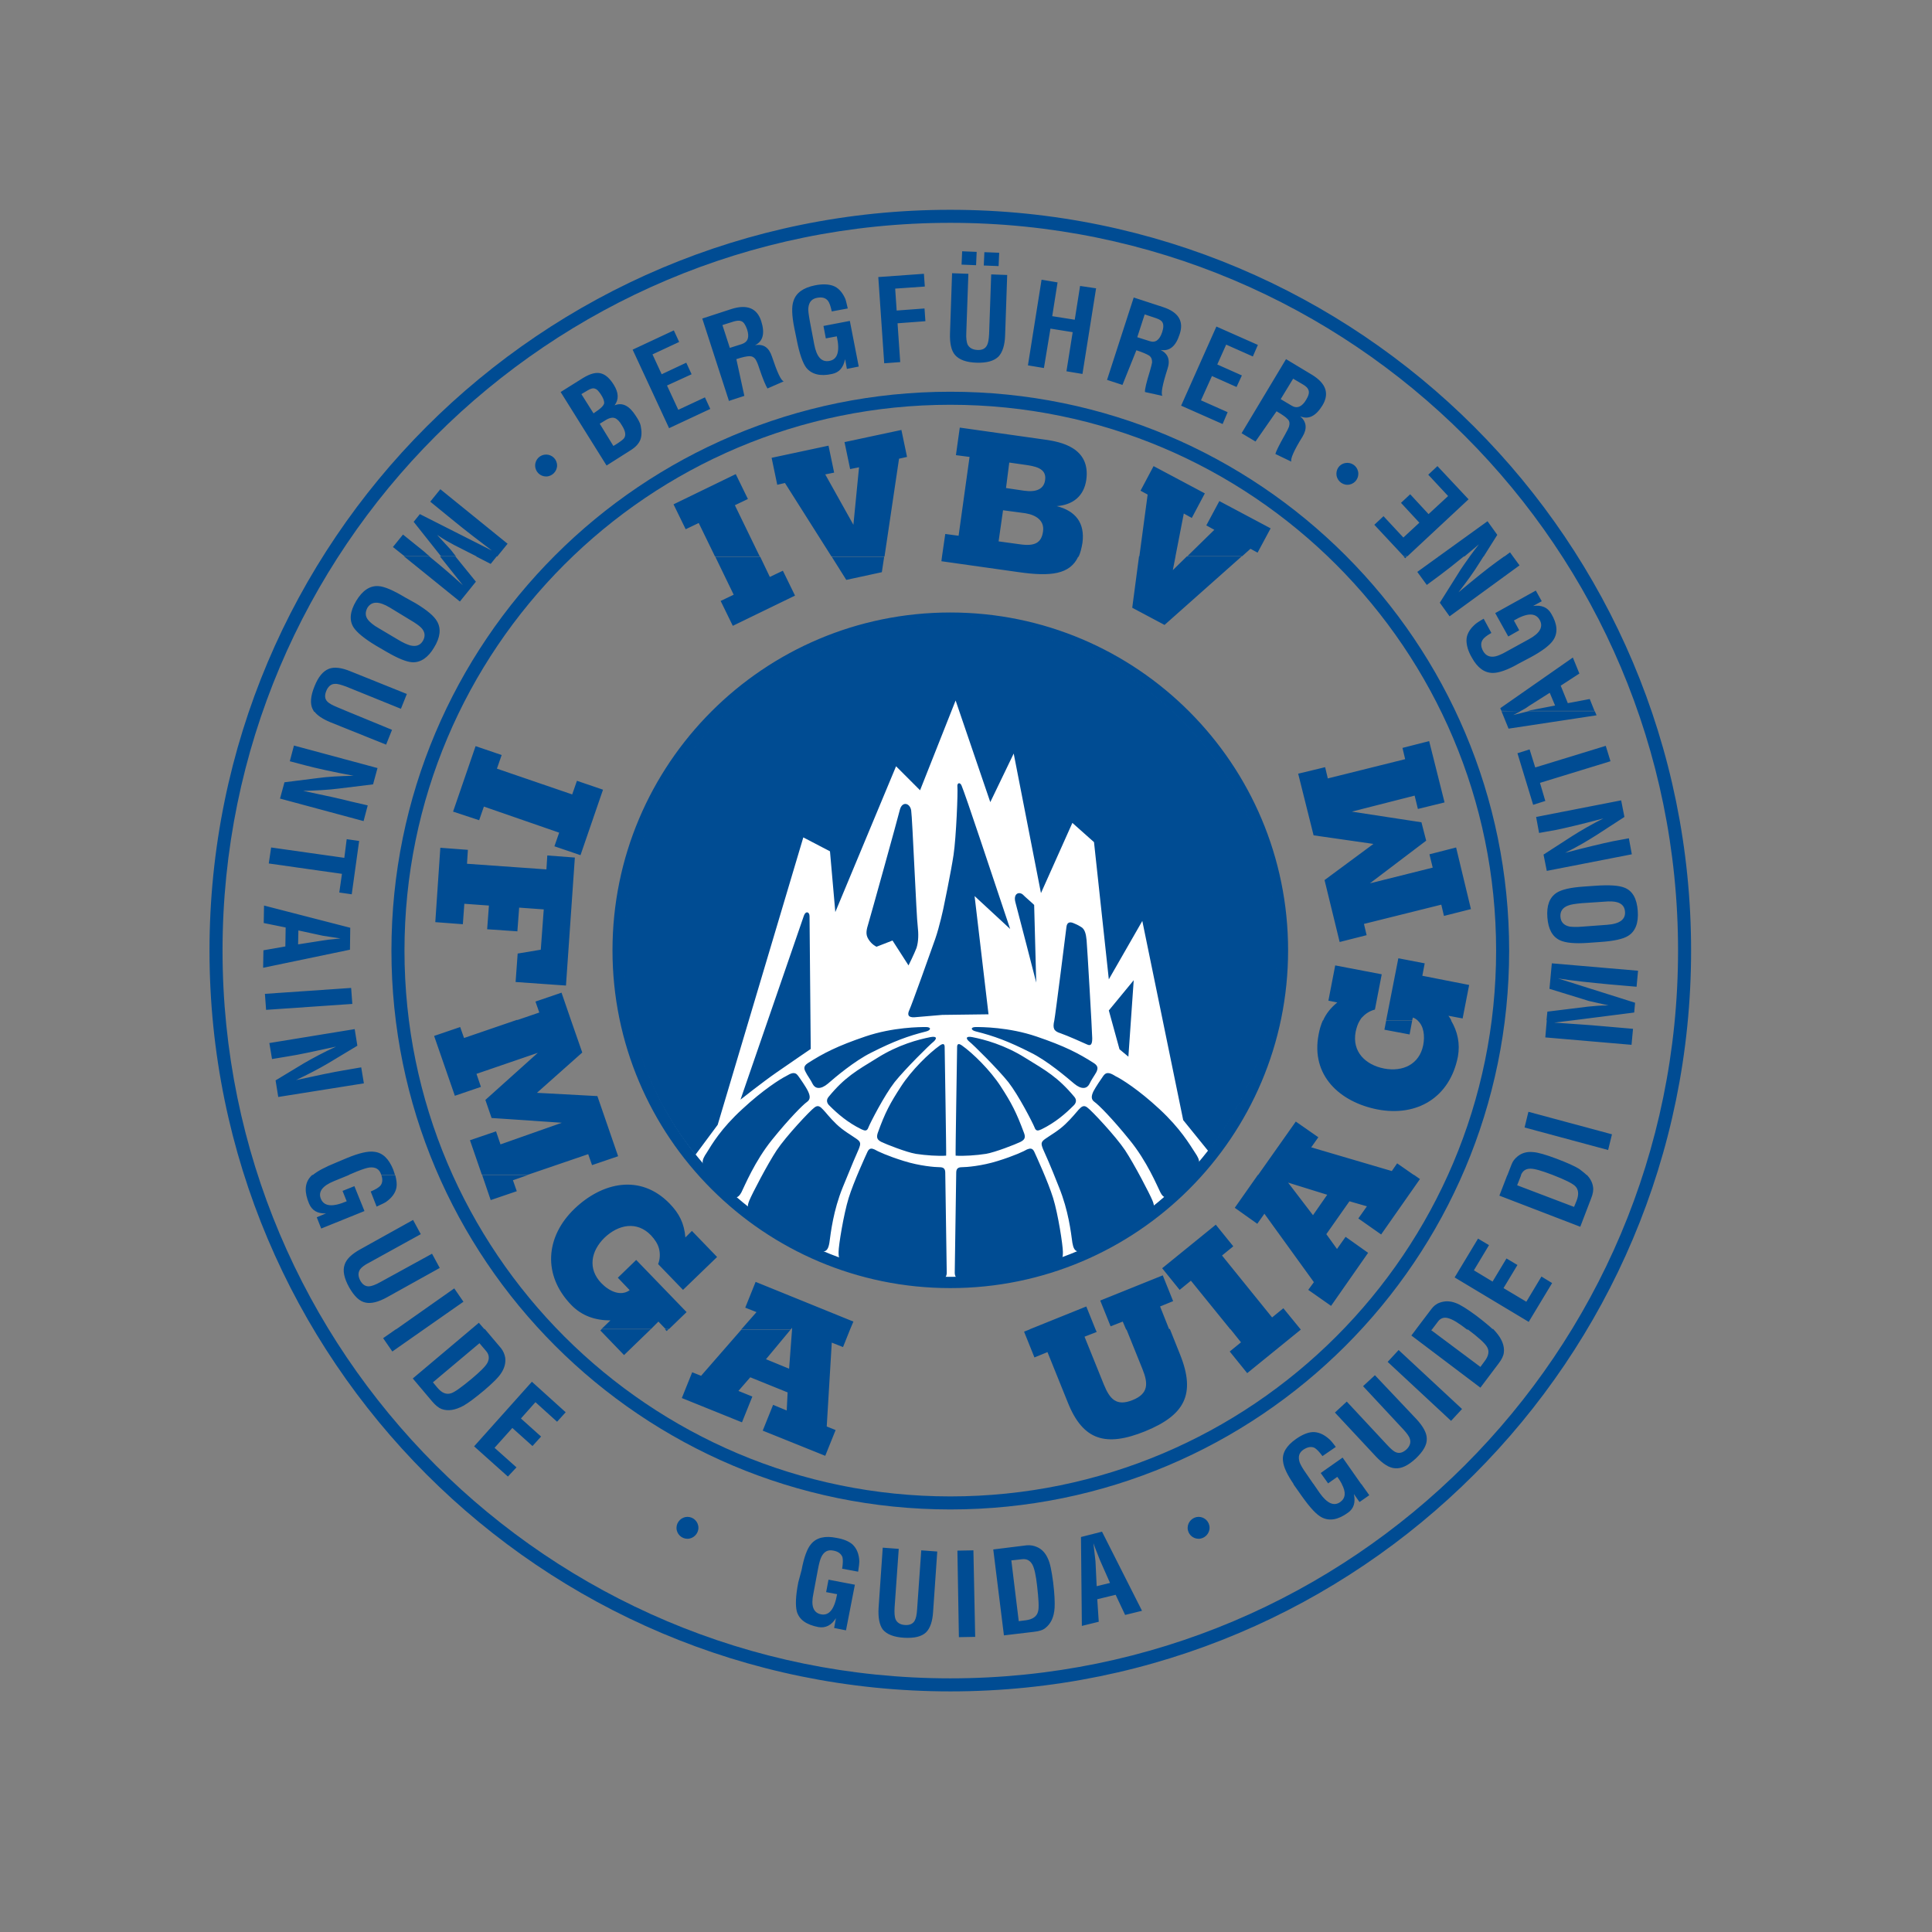 <?xml version="1.0" encoding="utf-8"?>
<!-- Generator: Adobe Illustrator 19.2.1, SVG Export Plug-In . SVG Version: 6.00 Build 0)  -->
<svg version="1.1" id="layer" xmlns="http://www.w3.org/2000/svg" xmlns:xlink="http://www.w3.org/1999/xlink" x="0px" y="0px"
	 viewBox="0 0 652 652" style="enable-background:new 0 0 652 652;" xml:space="preserve">
<rect x="0" y="0" width="652" height="652" fill="#808080" stroke="none"/>
<style type="text/css">
	.st0{fill:#FFFFFF;}
	.st1{fill-rule:evenodd;clip-rule:evenodd;fill:#004C93;}
	.st2{fill:#004C93;}
</style>
<path class="st0" d="M430.3,322.3c0,60.5-49.1,109.6-109.6,109.6s-109.6-49.1-109.6-109.6c0-60.5,49.1-109.6,109.6-109.6
	S430.3,261.7,430.3,322.3"/>
<path class="st1" d="M349,388.6c0.6,1.3,4.7,10.2,6.4,15.7c1.7,5.5,3.3,16,3.3,18.2c0,2.2-0.1,2.8-3,3.9c-2.9,1-7.9,3-14.6,4.2
	c-6.7,1.1-10.6,1.5-16.9,1.1c-1.3-0.1-2-0.8-2-2.2c0-1.4,0.5-32.5,0.5-33.7c0-1.2,0.4-1.9,1.9-1.9c1.5,0,6.7-0.4,12.1-2.1
	c5.5-1.7,8.9-3.3,9.9-3.9C347.6,387.5,348.4,387.4,349,388.6 M324.6,352.8c3.7,2.6,9.6,8.4,13.1,13.8c3.7,5.7,5.3,8.8,7.9,15.8
	c0.6,1.6,0.1,2.3-1.3,3c-1.4,0.7-8.5,3.5-11.6,4c-3.1,0.5-7.7,0.8-10.2,0.6c-0.1,0.1,0.5-35.7,0.5-36.6
	C323,352.5,323.3,351.9,324.6,352.8 M367,373.8c1.3,0.9,9.5,9.6,12.7,14.4c3.1,4.7,8.3,14.7,9.2,16.9c0.9,2.1,0.8,3.5-1.3,4.9
	c-2.1,1.4-16.7,10.9-20.2,11.8c-3.5,0.9-4.9,1.2-5.5-2.4c-0.5-3.6-1.3-10.8-4.5-18.7c-3.1-7.9-4.6-11.1-5.4-12.9
	c-0.7-1.8-0.8-2.4,0.8-3.5c1.7-1.2,4.4-2.7,6.7-4.9c2.3-2.2,3.7-4,4.5-4.9C365,373.4,365.8,372.8,367,373.8 M329.3,346.6
	c1.9,0,11.1,0,20.5,3.2c9.4,3.2,14.1,5.6,19.4,9c1.5,1,1.3,1.9,0.8,3c-0.6,1.1-1.7,2.6-2.4,4.1c-0.8,1.5-2.6,1.9-5.1-0.2
	c-2.5-2.1-9-7.7-14.7-10.5c-7.5-3.8-12.4-5.6-18.4-7.1C327.6,347.7,327.4,346.6,329.3,346.6 M391.3,374.3c7.1,6.6,10.1,11.8,12,14.7
	c1.9,2.8,1.9,3.9-0.4,6.6c-2.3,2.6-6.4,6.6-7.7,7.7c-1.3,1.1-2.5,1.3-3.6-0.9c-1.1-2.2-4.5-10.5-10.4-17.7
	c-5.8-7.2-10.5-11.9-11.8-12.8c-1.3-0.9-1.1-2.1-0.4-3.6c0.8-1.5,2.6-4.2,3.4-5.3c1.1-1.5,2.5-0.8,4.1,0.2
	C378.4,364.1,384.2,367.7,391.3,374.3 M292.8,388.6c-0.6,1.3-4.7,10.2-6.4,15.7c-1.7,5.5-3.4,16-3.4,18.2c0,2.2,0.1,2.8,3,3.9
	c2.9,1,7.9,3,14.6,4.2c6.7,1.1,10.6,1.5,16.9,1.1c1.3-0.1,2-0.8,2-2.2c0-1.4-0.5-32.5-0.5-33.7c0-1.2-0.4-1.9-1.9-1.9
	c-1.5,0-6.7-0.4-12.1-2.1c-5.5-1.7-8.9-3.3-9.9-3.9C294.2,387.5,293.4,387.4,292.8,388.6 M317.2,352.8c-3.7,2.6-9.6,8.4-13.1,13.8
	c-3.7,5.7-5.4,8.8-7.9,15.8c-0.5,1.6-0.1,2.3,1.3,3c1.4,0.7,8.5,3.5,11.6,4c3.2,0.5,7.7,0.8,10.2,0.6c0.1,0.1-0.5-35.7-0.5-36.6
	C318.8,352.5,318.5,351.9,317.2,352.8 M274.8,373.8c-1.3,0.9-9.5,9.6-12.7,14.4c-3.1,4.7-8.3,14.7-9.2,16.9
	c-0.9,2.1-0.8,3.5,1.3,4.9c2.1,1.4,16.7,10.9,20.2,11.8c3.5,0.9,4.9,1.2,5.5-2.4c0.5-3.6,1.3-10.8,4.5-18.7
	c3.2-7.9,4.6-11.1,5.4-12.9c0.7-1.8,0.8-2.4-0.8-3.5c-1.7-1.2-4.4-2.7-6.7-4.9c-2.3-2.2-3.6-4-4.5-4.9
	C276.8,373.4,276,372.8,274.8,373.8 M314,350c-4.1,0.8-10.9,2.6-17.9,7c-7,4.3-11,6.5-16.5,13.2c-0.9,1.1-0.5,2.2,0.4,3
	c2.6,2.6,6,5.6,10.7,7.9c1.1,0.5,1.9,0.8,2.4-0.7c0.6-1.5,5.3-10.7,8.8-15.2c3.6-4.5,12-12.8,13.2-13.7
	C316.3,350.4,316.1,349.6,314,350 M312.5,346.6c-1.9,0-11.1,0-20.5,3.2c-9.4,3.2-14.1,5.6-19.4,9c-1.5,1-1.3,1.9-0.7,3
	c0.5,1.1,1.7,2.6,2.4,4.1c0.8,1.5,2.6,1.9,5.1-0.2c2.4-2.1,9-7.7,14.7-10.5c7.5-3.8,12.4-5.6,18.4-7.1
	C314.2,347.7,314.4,346.6,312.5,346.6 M250.5,374.3c-7.2,6.6-10.2,11.8-12,14.7c-1.9,2.8-1.9,3.9,0.4,6.6c2.3,2.6,6.4,6.6,7.7,7.7
	c1.3,1.1,2.4,1.3,3.6-0.9c1.1-2.2,4.5-10.5,10.3-17.7c5.8-7.2,10.5-11.9,11.8-12.8c1.3-0.9,1.1-2.1,0.4-3.6
	c-0.7-1.5-2.6-4.2-3.4-5.3c-1.1-1.5-2.4-0.8-4.1,0.2C263.4,364.1,257.6,367.7,250.5,374.3 M271.3,309c-0.6,1.7-21.4,62.1-21.4,62.1
	s7.3-5.8,12.2-9.2c4.9-3.4,11.5-7.9,11.5-7.9s-0.4-43.2-0.4-44.8C273.2,307.7,271.9,307.3,271.3,309 M359.9,312.8
	c-0.2,1.7-3.7,29.5-4.1,31.6c-0.6,2.6-0.2,3.6,2.1,4.3c2.3,0.8,7.7,3.2,9,3.8c1.3,0.6,1.7-0.2,1.7-2.1c0-1.9-1.7-31-1.9-33.1
	c-0.2-2.1-0.6-3.8-1.9-4.5c-1.3-0.8-1.7-0.9-2.6-1.3C361.2,311.1,360.1,311.1,359.9,312.8 M323.1,265.6c0.2,1.5-0.4,16.9-1.3,22.9
	c-0.9,6-3.4,17.9-3.4,17.9s-1.3,6.2-2.8,10.5c-1.5,4.3-7.9,22.2-8.7,23.9c-0.8,1.7-0.4,2.6,1.7,2.5c2.1-0.2,9.4-0.8,9.4-0.8
	l15.6-0.2l-4.7-39.9l12,11.1c0,0-7.3-21.8-10.2-30.5s-5.6-16.5-6.2-17.9C324,263.9,322.9,264.1,323.1,265.6 M345.4,302.1
	c-1.3-1.4-3.6-0.7-2.7,2.5c0.6,2.1,7,27,7,27l-0.7-26.2C349,305.3,345.4,302.2,345.4,302.1 M382.6,330.8l-8.4,10.2l3.6,13.1l3,2.5
	L382.6,330.8z M303.7,273.2c-0.7,2.9-9.9,36-10.6,38.3c-0.7,2.3-1.1,3.8,0,5.5c1.1,1.8,2.7,2.5,2.7,2.5l5.4-2.1l5.4,8.4
	c0,0,1.9-3.8,2.7-5.9c0.7-2.2,0.7-4.8,0.4-7.4c-0.4-2.5-1.8-36.5-2.2-39C307.1,271,304.5,270.3,303.7,273.2 M210.4,320.8
	c0-60.9,49.4-110.3,110.3-110.3S431,259.9,431,320.8c0,25.5-8.7,49-23.2,67.7l-8.5-10.5l-13.8-67.2l-11.3,19.7l-5-46.3l-7.3-6.5
	l-10.6,23.7l-9.2-47.1l-7.9,16.4l-11.7-34.3l-12,30.3l-8.1-8.1l-20.5,49.2l-1.8-20.5l-9-4.7l-28.9,97l-7.5,10.1
	C219.5,370.9,210.4,346.9,210.4,320.8 M328.1,350c4.1,0.8,10.9,2.6,17.9,7c7,4.3,11,6.5,16.6,13.2c0.9,1.1,0.5,2.2-0.4,3
	c-2.6,2.6-6,5.6-10.7,7.9c-1.1,0.5-1.9,0.8-2.4-0.7c-0.6-1.5-5.3-10.7-8.8-15.2c-3.6-4.5-12-12.8-13.2-13.7
	C325.8,350.4,326,349.6,328.1,350"/>
<path class="st1" d="M70.7,320.8c0-138.1,111.9-250,250-250c138.1,0,250,111.9,250,250c0,138.1-111.9,250-250,250
	C182.6,570.8,70.7,458.8,70.7,320.8 M320.7,75.2c135.6,0,245.6,109.9,245.6,245.6S456.3,566.4,320.7,566.4
	c-135.6,0-245.6-109.9-245.6-245.6S185.1,75.2,320.7,75.2 M320.7,136.6c101.7,0,184.2,82.5,184.2,184.2
	c0,101.7-82.5,184.2-184.2,184.2c-101.7,0-184.2-82.5-184.2-184.2C136.5,219,219,136.6,320.7,136.6 M132.1,320.8
	c0-104.2,84.4-188.6,188.6-188.6c104.2,0,188.6,84.4,188.6,188.6c0,104.2-84.4,188.6-188.6,188.6
	C216.5,509.4,132.1,424.9,132.1,320.8 M320.7,206.7c63,0,114,51.1,114,114c0,63-51.1,114-114,114s-114-51.1-114-114
	C206.7,257.8,257.7,206.7,320.7,206.7 M430.8,320.8c0,60.8-49.3,110.1-110.1,110.1s-110.1-49.3-110.1-110.1
	c0-60.8,49.3-110.1,110.1-110.1S430.8,259.9,430.8,320.8"/>
<path class="st2" d="M544,382.8l-1.3,5.3l-28.2-7.6l1.3-5.3L544,382.8z M228.3,515.6c0,2.1,1.7,3.7,3.7,3.7s3.7-1.7,3.7-3.7
	c0-2.1-1.7-3.7-3.7-3.7S228.3,513.6,228.3,515.6 M400.8,515.6c0,2.1,1.7,3.7,3.7,3.7c2,0,3.7-1.7,3.7-3.7c0-2.1-1.7-3.7-3.7-3.7
	C402.5,511.9,400.8,513.6,400.8,515.6 M369,520.8l0.7,1.9c0.5,1.3,1,2.6,1.5,3.8l3.4,7.7l-4.5,1.1l-0.4-8.4L369,520.8z M370.3,539.7
	l6.2-1.5l3.2,6.8l5.7-1.4l-13.5-26.7l-7.1,1.8l0.3,30l5.7-1.4L370.3,539.7z M348.9,550.7c1.8-0.2,3.1-0.6,3.9-1.3
	c1.8-1.4,2.9-3.6,3.1-6.8c0.1-1.8,0-4.7-0.5-8.7c-0.5-3.7-1-6.4-1.8-8c-0.8-1.8-2-3.1-3.6-3.8c-1.1-0.5-2.3-0.7-3.5-0.6l-11.3,1.4
	l3.6,29L348.9,550.7 M341.3,526.6l3.6-0.4c1.6-0.2,2.7,0.4,3.5,1.8c0.7,1.3,1.2,3.7,1.6,7.2c0.5,4.5,0.7,7.4,0.3,8.7
	c-0.4,1.6-1.8,2.6-4.1,2.9l-2.4,0.3L341.3,526.6z M328.5,523.2l-5.4,0.1l0.5,29.2l5.5-0.1L328.5,523.2z M309.5,543.1
	c-0.1,1.8-0.4,3.1-0.8,3.8c-0.6,1.1-1.7,1.6-3.3,1.5c-1.6-0.1-2.7-0.8-3.2-2c-0.3-0.8-0.4-2.1-0.3-3.9l1.4-19.8l-5.4-0.4l-1.4,20.3
	c-0.2,3.3,0.3,5.8,1.4,7.3c1.3,1.6,3.7,2.6,7.2,2.8c3.5,0.2,5.9-0.4,7.4-1.8c1.4-1.4,2.2-3.7,2.4-7l1.4-20.3l-5.4-0.4L309.5,543.1
	 M269.4,534c-0.9,4.6-1,7.8-0.5,9.8c0.8,2.8,3.2,4.5,7.3,5.3c2.4,0.4,4.4-0.6,5.9-3l-0.6,3.3l4,0.8l3-15.4l-8.9-1.7l-0.8,4.2
	l3.7,0.7c-0.9,5.1-2.7,7.3-5.4,6.8c-2.6-0.5-3.5-2.8-2.6-7l1.5-8c0.4-2.2,0.8-3.6,1.2-4.4c0.9-1.8,2.2-2.5,4.1-2.1
	c1.6,0.3,2.6,1.1,3,2.2c0.2,0.8,0.2,2-0.1,3.9l5.4,1c0.3-1.9,0.4-3,0.4-3.5c-0.1-2.5-0.9-4.3-2.2-5.6c-1.2-1.1-3.1-1.9-5.5-2.3
	c-3.9-0.8-6.8-0.1-8.6,2.1c-1.3,1.5-2.4,4.5-3.2,8.8L269.4,534 M436.5,500.9c0.2,0.2,0.3,0.5,0.5,0.7l2.4,3.4
	c2.7,3.8,4.9,6.2,6.7,7.1c2.6,1.3,5.5,0.8,8.8-1.6c2-1.4,2.6-3.5,2-6.3l1.9,2.7l3.3-2.3l-2.7-3.8l-6.6,0c1.5,2.8,1.3,4.8-0.5,6.1
	c-2.1,1.5-4.4,0.5-6.9-3l-2.2-3.2L436.5,500.9z M472,455.6l-3.7,4l21.4,19.9l3.7-4L472,455.6z M473.6,482.4c1.2,1.3,2,2.4,2.2,3.2
	c0.4,1.2,0,2.4-1.1,3.5c-1.2,1.1-2.4,1.5-3.6,1c-0.8-0.3-1.8-1.2-3-2.5L454.5,473l-4,3.7l13.9,14.9c2.3,2.4,4.4,3.8,6.4,3.9
	c2.1,0.2,4.4-0.9,7-3.3c2.5-2.4,3.8-4.6,3.7-6.7c0-1.9-1.2-4.1-3.5-6.6L464,464.1l-4,3.7L473.6,482.4 M174.3,495.2l-7.4-6.6l6-6.7
	l6.8,6.1l2.9-3.2l-6.8-6.1l4.9-5.5l7.3,6.6l2.9-3.2l-11.4-10.3L160,488.1l11.4,10.2L174.3,495.2z M161.8,453.3l2.3,2.7
	c1,1.2,1.1,2.5,0.4,3.9c-0.7,1.3-2.5,3-5.2,5.3c-3.5,2.9-5.8,4.6-7.1,5c-1.6,0.5-3.1-0.1-4.6-1.9l-1.5-1.8L161.8,453.3z
	 M459.4,500.9l-6.3-9l-7.4,5.2l2.5,3.5l3.1-2.2c0.7,0.9,1.2,1.8,1.6,2.5H459.4z M443.3,500.9l-2.4-3.5c-1.3-1.8-2-3.1-2.3-3.9
	c-0.6-1.9-0.2-3.3,1.3-4.3c1.4-0.9,2.6-1.1,3.7-0.6c0.7,0.4,1.6,1.3,2.7,2.8l4.5-3.1c-1.1-1.5-1.9-2.4-2.3-2.7
	c-1.8-1.6-3.7-2.4-5.6-2.3c-1.6,0.1-3.5,0.9-5.5,2.3c-3.3,2.3-4.8,4.8-4.4,7.6c0.2,1.9,1.4,4.5,3.6,7.7H443.3z M477.9,448.6
	l-1.6,2.1l23.3,17.6l6.1-8.1c1.1-1.4,1.7-2.7,1.8-3.7c0.3-2.2-0.6-4.6-2.7-7c-0.3-0.3-0.5-0.6-0.9-1l-8.8,0c0.1,0.1,0.1,0.1,0.2,0.1
	c3.6,2.7,5.8,4.7,6.5,5.9c0.9,1.4,0.6,3.1-0.8,4.9l-1.4,1.9L483,448.9l0.3-0.3H477.9z M438.9,448.6l0.1,0.1l-18.1,14.7l-5.9-7.3
	l3.8-3.1l-3.6-4.5H438.9z M369.7,448.6l0.4,0.9l-4.1,1.6l6.5,16.1c2,4.9,4.2,7.5,9.7,5.3c5.5-2.2,5.3-5.7,3.3-10.6l-5.4-13.4h14.7
	l3.4,8.5c5.5,13.6,1.5,20.6-11.7,26c-13.3,5.4-21,3.1-26.1-9.6l-6.9-17.1l-4.4,1.8l-3.5-8.7l2-0.8H369.7z M266.9,448.6l-8.4,10.1
	l7.8,3.2l1-13.3h19.6l-2.4,6l-3.8-1.5l-1.7,28.3l3,1.2l-3.5,8.7l-21.1-8.5l3.5-8.7l4.6,1.9l0.3-6.1l-12.6-5.1l-4,4.6l4.7,1.9
	l-3.5,8.7l-20.3-8.2l3.5-8.7l3,1.2l13.6-15.6H266.9z M225.6,448.6l-0.6,0.6l-0.6-0.6H225.6z M219.6,448.6l-9,8.7l-8-8.3l0.4-0.4
	H219.6z M159,448.6l-19.7,16.6l6.5,7.7c1.2,1.4,2.2,2.2,3.2,2.6c2.2,0.8,4.6,0.4,7.4-1.1c1.6-0.9,3.9-2.6,7-5.2
	c2.8-2.4,4.8-4.3,5.8-5.9c1.1-1.7,1.5-3.4,1.3-5.1c-0.2-1.2-0.7-2.3-1.4-3.2l-5.5-6.5H159z M133.6,448.6l-4.3,3l3.1,4.5l10.7-7.5
	H133.6z M447.9,403.2l-13.2-4.1l8.4,11L447.9,403.2z M520.2,430.8l-5.1,8.5l-7.7-4.6l4.7-7.8l-3.7-2.2l-4.7,7.8l-6.3-3.8l5.1-8.5
	l-3.7-2.2l-7.9,13.1l25,15l7.9-13.1L520.2,430.8z M128.3,432.7c-1.6,0.9-2.8,1.3-3.6,1.4c-1.3,0.1-2.3-0.5-3.1-1.9
	c-0.8-1.5-0.8-2.7-0.1-3.8c0.5-0.7,1.5-1.5,3.1-2.3l17.4-9.6l-2.6-4.8l-17.8,9.9c-2.9,1.6-4.7,3.3-5.3,5.2c-0.7,2-0.2,4.5,1.5,7.6
	c1.7,3,3.5,4.8,5.6,5.2c1.9,0.4,4.3-0.2,7.2-1.8l17.8-9.9l-2.6-4.8L128.3,432.7 M483.3,448.6l1.9-2.5c0.9-1.3,2.2-1.7,3.7-1.2
	c1.4,0.4,3.4,1.6,6.2,3.8l8.8,0c-1.3-1.2-3.2-2.8-5.7-4.7c-3-2.2-5.3-3.7-7-4.3c-1.9-0.7-3.6-0.7-5.3-0.1c-1.2,0.4-2.1,1.2-2.8,2.1
	l-5.3,7H483.3z M415.2,448.6l-13.3-16.4l-3.8,3.1l-5.9-7.3l18.1-14.7l5.9,7.3l-3.8,3.1l16.9,20.9l3.8-3.1l5.8,7.1H415.2z M380,448.6
	l-1.1-2.6l-4.1,1.6l-3.5-8.7l21.1-8.5l3.5,8.7l-4.4,1.8l3.1,7.8H380z M347.5,448.6l19.1-7.7l3.1,7.7H347.5z M250.2,448.6l5.1-5.8
	l-3.8-1.5l3.5-8.7l33,13.4l-1.1,2.6h-19.6l0-0.5l-0.4,0.5H250.2z M202.9,448.6l3.1-3c-5.1,0-9.6-1.5-13.2-5.2
	c-9.7-10-8.8-23,1.1-32.5c9.3-8.9,22.2-11.9,32.1-1.7c3.2,3.3,4.9,6.6,5.3,11.4l2.2-2.2l8.5,8.8l-11.5,11.1l-8.4-8.7
	c0.7-1.8,0.7-3.6,0.3-5.2c-0.4-1.6-1.4-3.1-2.7-4.5c-4.8-5-11.1-3.6-15.7,0.8c-4.6,4.5-5.7,10.5-1.1,15.3c2.7,2.8,6.6,4.6,9.6,2.4
	l-4-4.2l6.2-6l17,17.6l-5.9,5.7h-1.2l-2.4-2.5l-2.5,2.5H202.9z M163.5,448.6l-1.9-2.2l-2.6,2.2H163.5z M143.1,448.6l13.3-9.3
	l-3.1-4.5l-19.6,13.8H143.1z M508.7,396.5l-2.7,7l27.3,10.5l3.6-9.4c0.7-1.7,0.9-3,0.7-4.1c-0.2-1.4-0.9-2.8-2.1-4l-11.3,0.1
	c3.9,1.5,6.3,2.7,7.3,3.6c1.2,1.1,1.4,2.8,0.6,4.9l-0.9,2.2L512,400l1.3-3.3c0-0.1,0-0.1,0.1-0.1H508.7z M477.2,396.5l2,1.4
	l-13.1,18.7l-7.7-5.4l2.9-4.1l-5.9-1.7l-7.8,11.1l3.6,5l2.9-4.1l7.6,5.4l-12.5,17.9l-7.7-5.4l1.9-2.6l-16.7-23.1l-2.4,3.4l-7.6-5.4
	l7.8-11.1H477.2z M178.3,396.5l-5.2,1.8l1.3,3.7l-8.8,3l-2.9-8.5H178.3z M128.7,396.6c0.5,1.4,0.4,2.6-0.3,3.5
	c-0.5,0.6-1.6,1.3-3.3,2l2,5.1c1.7-0.8,2.8-1.3,3.2-1.6c2-1.4,3.2-3.1,3.5-4.9c0.2-1.2,0-2.5-0.4-4.1L128.7,396.6z M105.4,396.5
	c-0.2,0.2-0.5,0.4-0.7,0.7c-1.9,2.2-2,5.2-0.4,9c1,2.3,2.8,3.4,5.7,3.3l-3.1,1.3l1.5,3.8l14.6-5.9l-3.4-8.4l-4,1.6l1.4,3.5
	c-4.7,2-7.6,1.8-8.7-0.8c-1-2.4,0.5-4.4,4.4-6l4.9-2L105.4,396.5z M116.1,361.2c-3.6,0.6-8.9,1.7-16.2,3.3c3.8-1.8,7.5-3.7,10.9-5.7
	l9.8-5.9l-0.9-5.6L90.9,352l0.9,5.4l5.4-0.9c3.9-0.6,9.3-1.8,16.2-3.3c-4.1,1.9-7.7,3.8-10.8,5.6l-9.6,5.8l0.9,5.6l28.9-4.6
	l-0.9-5.4L116.1,361.2 M513.3,396.5c0.6-1.4,1.6-2.1,3.2-2.1c1.4,0,3.8,0.7,7.2,2c0.2,0.1,0.4,0.1,0.5,0.2h11.3
	c-0.7-0.7-1.5-1.3-2.4-2c-1.5-1-4.2-2.2-7.9-3.6c-3.5-1.3-6.1-2.1-7.9-2.2c-2-0.2-3.7,0.3-5.1,1.4c-1,0.8-1.7,1.7-2.1,2.8l-1.4,3.6
	H513.3z M424.6,396.5l12.7-18l7.6,5.3l-2.4,3.4l27.2,8l1.8-2.6l5.6,3.9H424.6z M117.7,396.5l2.6-1.1c2-0.8,3.5-1.3,4.4-1.4
	c2-0.2,3.3,0.5,3.9,2.3c0,0.1,0.1,0.1,0.1,0.2l4.6,0c-0.2-0.6-0.4-1.2-0.6-1.8c-1.5-3.7-3.6-5.7-6.4-6c-2-0.3-5.1,0.4-9.2,2.1
	l-3.8,1.6c-3.7,1.5-6.3,2.9-7.8,4.2H117.7z M522,344.3l-0.5,5.8l29.1,2.5l0.5-5.4l-9.2-0.8c-6.4-0.6-12.2-0.9-17.4-1.3l6.6-0.8H522z
	 M476.6,344.3l-0.9,4.8l-8.5-1.6l0.6-3.1H476.6z M458.9,344.4c-0.7,1.1-1.1,2.4-1.4,3.8c-1.3,6.8,3.4,11.2,9.6,12.4
	c6.3,1.2,11.9-1.4,13.2-7.9c0.6-3.1,0.2-6.5-1.9-8.3l11.3,0c2.2,3.7,3.1,7.8,2.3,12.2c-2.7,13.7-13.7,20.4-27.2,17.8
	c-12.6-2.5-22.5-11.4-19.8-25.3c0.3-1.7,0.8-3.3,1.4-4.7L458.9,344.4z M192.7,344.3l3.8,10.9l-15.3,13.6l20.4,1.1l7,20.3l-8.8,3
	l-1.3-3.7l-20.2,6.9h-15.7l-4-11.6l8.8-3l1.5,4.4l20.7-7.3l-23.7-1.6l-2.1-6.1l17.7-15.9l-20.7,7.1l1.5,4.4l-8.8,3l-7-20.2l8.8-3
	l1.3,3.7l17.8-6.1H192.7z M496.4,306.8l-9.1,2.3l-0.9-3.8l-26.1,6.5l0.9,3.8l-9.1,2.3L447,297l16.5-12.2l-20.2-2.9l-5.2-20.8
	l9.1-2.2l0.9,3.8l26.1-6.5l-0.9-3.8l9-2.3l5.2,20.7l-9,2.2l-1.1-4.5l-21.2,5.4l23.5,3.6l1.6,6.2l-19,14.4l21.2-5.3l-1.1-4.5l9-2.3
	L496.4,306.8z M148.6,286.1l9.3,0.7l-0.3,4.7l26.8,1.9l0.3-4.7l9.3,0.7l-3,43.2l-17-1.2l0.7-9.6l7.8-1.3l1-13.6l-8.3-0.6l-0.6,8
	l-10.2-0.7l0.6-8l-8.3-0.6l-0.5,6.9l-9.3-0.7L148.6,286.1z M152.9,273.9l7.6-22.1l8.8,3l-1.6,4.6l25.4,8.7l1.6-4.6l8.8,3l-7.6,22.1
	l-8.8-3l1.6-4.6l-25.4-8.8l-1.6,4.6L152.9,273.9z M519.7,264.2l23.8-7.3l-1.6-5.2l-23.8,7.3l-1.9-6.1l-4.1,1.3l5.3,17.4l4.1-1.3
	L519.7,264.2z M525,280.1c3.5-0.7,8.9-2,16.1-3.9c-3.8,1.9-7.3,3.9-10.6,6l-9.6,6.2l1.1,5.5l28.7-5.6l-1-5.4l-5.4,1
	c-3.8,0.8-9.2,2.1-16.1,3.9c4.1-2,7.6-4.1,10.6-6l9.4-6.1l-1.1-5.6l-28.7,5.6l1,5.4L525,280.1 M534.2,312.7c-2.2,0.2-3.7,0.1-4.5,0
	c-1.9-0.4-3-1.5-3.1-3.4c-0.1-1.7,0.7-3,2.6-3.7c1-0.4,2.5-0.6,4.6-0.8l7.5-0.5c2-0.2,3.5-0.1,4.5,0.2c1.6,0.5,2.5,1.5,2.6,3.2
	c0.2,2.6-1.8,4.1-6.1,4.4L534.2,312.7 M540,317.9c4.6-0.3,7.8-1,9.5-2.1c2.4-1.5,3.5-4.3,3.2-8.4c-0.3-4.1-1.7-6.7-4.4-7.8
	c-1.9-0.8-5.1-1-9.7-0.7l-4.2,0.3c-4.4,0.3-7.4,1-9.1,2.1c-2.4,1.6-3.4,4.3-3.1,8.3c0.3,4,1.7,6.5,4.2,7.7c1.9,0.9,5,1.2,9.4,0.9
	L540,317.9 M118.9,338.8l-0.4-5.4l-29.1,2l0.4,5.4L118.9,338.8z M114.9,316.7l-1.9,0.2c-1.4,0.1-2.8,0.3-4.1,0.5l-8.3,1.3l0.1-4.7
	l8.3,1.8L114.9,316.7z M96.4,313l-0.1,6.4l-7.4,1.3l-0.1,5.9l29.3-6.1l0.1-7.4l-29.1-7.5l-0.1,5.9L96.4,313z M116.2,289.5L91.5,286
	l-0.8,5.4l24.7,3.5l-0.9,6.3l4.2,0.6l2.5-18l-4.2-0.6L116.2,289.5z M118.5,270.5c-3.5-0.9-8.9-2.1-16.2-3.6
	c4.2-0.1,8.3-0.3,12.2-0.8l11.4-1.4l1.5-5.5l-28.2-7.6l-1.4,5.3l5.3,1.4c3.8,1,9.2,2.2,16.2,3.5c-4.5,0.1-8.6,0.3-12.2,0.8
	l-11.1,1.4l-1.5,5.5l28.2,7.6l1.4-5.3L118.5,270.5 M531.1,344.3l20.4-2.6l0.3-3.3l-26-8.2c5.1,0.8,10.9,1.4,17.3,2l9.2,0.8l0.5-5.4
	l-29.1-2.5l-0.8,8.6l13.3,4.1l6.6,1.5c-2.6,0-4.9,0.2-6.8,0.4l-13.8,1.7l-0.3,2.9H531.1z M467.8,344.3l4.1-20.9l8.9,1.7l-0.8,4.2
	l15.8,3.1l-2.2,11.3l-4.8-0.9c0.4,0.5,0.7,1,1,1.6l-11.3,0c-0.5-0.4-1-0.8-1.7-1l-0.2,0.9H467.8z M446.5,344.4
	c1-2.3,2.6-4.3,4.8-6.1l-3-0.6l2.3-11.9l15.7,3l-2.3,11.9c-1.9,0.5-3.3,1.5-4.4,2.7c-0.3,0.3-0.5,0.7-0.7,1L446.5,344.4z
	 M174.4,344.3l7.6-2.6l-1.3-3.7l8.8-3l3.2,9.3H174.4z M506.7,240l2.4,5.9l29.7-4.5l-0.6-1.4h-22.3l-5.2,1.3l1.7-0.9
	c0.2-0.1,0.5-0.2,0.7-0.4H506.7z M106,240c1,1.4,2.8,2.6,5.4,3.7l18.9,7.6l2-5L117,240L106,240z M516.4,221.9
	c4.1-2.2,6.7-4.2,7.8-5.9c1.6-2.4,1.4-5.4-0.7-8.9c-1.2-2.1-3.2-3-6.1-2.6l2.9-1.6l-2-3.6l-13.7,7.6l4.4,7.9l3.7-2.1l-1.8-3.3
	c4.4-2.6,7.3-2.7,8.7-0.2c1.3,2.3,0.1,4.5-3.6,6.5l-7.1,3.9c-1.9,1.1-3.3,1.7-4.2,1.9c-1.9,0.4-3.3-0.2-4.2-1.8
	c-0.8-1.5-0.8-2.7-0.2-3.7c0.4-0.7,1.4-1.5,3-2.4l-2.6-4.8c-1.6,0.9-2.6,1.6-3,2c-1.8,1.6-2.8,3.4-2.8,5.3c0,1.6,0.5,3.6,1.8,5.8
	c1.9,3.5,4.3,5.2,7.1,5.2c2,0,5-1,8.8-3.2L516.4,221.9 M138.4,209.2c1.9,1.1,3.1,2,3.7,2.6c1.4,1.4,1.5,3,0.6,4.5
	c-0.9,1.5-2.3,2-4.3,1.5c-1-0.3-2.4-0.9-4.2-2l-6.4-3.8c-1.8-1-2.9-2-3.5-2.7c-1.1-1.3-1.1-2.7-0.3-4.2c1.4-2.2,3.8-2.3,7.5-0.1
	L138.4,209.2 M136.7,201.6c-4-2.4-7-3.7-9-3.8c-2.9-0.2-5.4,1.5-7.5,5c-2.1,3.5-2.4,6.5-0.9,8.9c1.1,1.7,3.6,3.8,7.6,6.2l3.6,2.1
	c3.8,2.2,6.7,3.4,8.7,3.5c2.8,0.1,5.3-1.6,7.3-5c2.1-3.4,2.4-6.4,1-8.8c-1-1.8-3.4-3.8-7.2-6.1L136.7,201.6 M513.1,240
	c1-0.5,2-1.1,2.8-1.7l7.1-4.5l1.8,4.3l-8.3,1.6l-0.7,0.2h22.3l-1.6-4l-7.4,1.4l-2.4-5.9l6.3-4.1l-2.2-5.4L506.3,239l0.4,0.9
	L513.1,240z M117,240l-3.1-1.3c-1.7-0.7-2.8-1.3-3.4-1.9c-0.9-0.9-1-2.1-0.4-3.6c0.6-1.5,1.6-2.4,2.9-2.4c0.9-0.1,2.1,0.3,3.8,0.9
	l18.5,7.5l2-5l-18.9-7.6c-3.1-1.3-5.6-1.6-7.4-0.9c-2,0.8-3.6,2.7-4.9,6c-1.3,3.2-1.5,5.8-0.6,7.6c0.2,0.3,0.3,0.6,0.5,0.9H117z
	 M496,187.8c-1.4,2-2.8,3.9-4,5.9l-6.1,9.7l3.3,4.6l23.6-17.2l-2.2-3h-3l-2.5,1.8c-3.2,2.3-7.5,5.8-12.9,10.3
	c2.8-3.6,5.2-6.9,7.1-10l1.4-2.2H496z M485.5,187.8l-7.2,5.2l3.2,4.4l4.6-3.4c2-1.5,4.7-3.6,8-6.3H485.5z M473.7,187.8l0.5,0.6
	l0.6-0.6H473.7z M396.7,187.8l-0.9,4.6l4.7-4.6h18.5L393,210.9l-10.9-5.8l2.3-17.4H396.7z M363.9,187.8c-2.8,6.1-9.4,6.8-20,5.3
	l-26.2-3.7l0.2-1.6H363.9z M298.4,187.8l-0.8,5.3l-12,2.6l-4.9-7.8H298.4z M256.5,187.8l3.3,6.9l4.4-2.1l4.1,8.4l-21,10.2l-4.1-8.4
	l4.4-2.1l-6.2-12.8H256.5z M160.7,187.8l4.9,2.5l2-2.5H160.7z M136.4,187.8l18.8,15.2l5.4-6.7l-6.9-8.5h-5.2l7.7,9.7
	c-3.3-3-7.1-6.3-11.3-9.7H136.4z M339.5,164.7l6.1,0.9c4.2,0.6,6.7-0.6,7.1-3.6c0.6-4.1-3.6-4.7-7.2-5.2l-4.9-0.7L339.5,164.7z
	 M337,182.7l7.3,1c4.9,0.7,7.2-0.5,7.7-4.4c0.5-3.6-2.3-5.5-6-6.1l-7.5-1L337,182.7z M451,159.9c0,2,1.7,3.7,3.7,3.7
	c2.1,0,3.7-1.7,3.7-3.7c0-2.1-1.7-3.7-3.7-3.7C452.6,156.2,451,157.8,451,159.9 M180.6,157.1c0,2.1,1.7,3.7,3.7,3.7s3.7-1.7,3.7-3.7
	c0-2.1-1.7-3.7-3.7-3.7S180.6,155,180.6,157.1 M439.8,129.8c1,0.6,1.6,1.2,1.8,1.9c0.3,0.8,0,1.9-0.8,3.2c-1.4,2.4-3.1,3.1-4.9,2
	l-3.7-2.2l4.2-6.9L439.8,129.8z M430.8,138.8c1.9,1.1,3.2,2,3.8,2.7c0.6,0.6,0.7,1.4,0.4,2.5c-0.2,0.5-0.6,1.4-1.3,2.6
	c-2,3.5-3.1,5.8-3.3,6.6l5.4,2.6c-0.4-0.8,0.8-3.7,3.8-8.5c1.6-2.7,1.3-5-0.8-6.8c2.8,1.2,5.3-0.1,7.5-3.7c2.4-4,1.2-7.4-3.5-10.3
	l-8.8-5.3l-15,25l4.7,2.8L430.8,138.8 M414.3,139.1l-9-4l3.7-8.2l8.3,3.7l1.8-3.9l-8.3-3.7l3-6.7l9,4l1.7-3.9l-14-6.2l-11.9,26.7
	l14,6.2L414.3,139.1z M390.2,107.4c1.1,0.4,1.8,0.8,2.1,1.4c0.4,0.7,0.4,1.8-0.1,3.3c-0.9,2.7-2.3,3.7-4.3,3l-4.1-1.3l2.5-7.7
	L390.2,107.4z M383.5,118.2c2.1,0.7,3.5,1.3,4.3,1.8c0.7,0.5,1,1.2,1,2.3c-0.1,0.5-0.3,1.5-0.7,2.8c-1.2,3.9-1.8,6.3-1.7,7.2
	l5.9,1.3c-0.6-0.7,0-3.8,1.7-9.1c1-3,0.2-5.1-2.3-6.4c3,0.5,5.1-1.2,6.4-5.3c1.5-4.4-0.4-7.5-5.7-9.2l-9.8-3.2l-9,27.8l5.2,1.7
	L383.5,118.2 M354.5,110.9l7.5,1.2l-2.1,13.2l5.4,0.9l4.6-28.9l-5.4-0.8l-1.8,11.4l-7.6-1.2l1.8-11.4l-5.4-0.9l-4.6,28.9l5.4,0.9
	L354.5,110.9z M337.2,85.3l-5-0.2l-0.2,4.5l5,0.2L337.2,85.3z M329.6,85l-4.9-0.2l-0.2,4.5l4.9,0.2L329.6,85z M333.8,112.7
	c-0.1,1.8-0.3,3.1-0.7,3.8c-0.6,1.2-1.7,1.7-3.3,1.6c-1.6-0.1-2.7-0.7-3.3-1.9c-0.3-0.8-0.5-2.1-0.4-3.9l0.7-19.9l-5.5-0.2
	l-0.7,20.3c-0.1,3.3,0.4,5.8,1.7,7.3c1.4,1.6,3.8,2.5,7.3,2.6c3.5,0.1,5.9-0.6,7.4-2.1c1.3-1.4,2.1-3.8,2.2-7.1l0.7-20.4l-5.4-0.2
	L333.8,112.7 M302.9,109.1l9.4-0.7l-0.3-4.3l-9.4,0.7l-0.5-7.4l10-0.7l-0.3-4.3l-15.4,1.1l2,29.1l5.4-0.4L302.9,109.1z M268.9,114.8
	c0.9,4.6,2,7.7,3.2,9.3c1.8,2.2,4.7,3,8.7,2.1c2.4-0.5,3.8-2.1,4.4-5l0.6,3.3l4-0.8l-3-15.4l-8.9,1.7l0.8,4.2l3.7-0.7
	c1.1,5,0.3,7.8-2.5,8.3c-2.6,0.5-4.3-1.3-5.1-5.5l-1.5-7.9c-0.4-2.2-0.6-3.7-0.5-4.5c0.2-2,1.2-3.1,3-3.4c1.6-0.3,2.8,0,3.6,1
	c0.5,0.6,0.9,1.8,1.3,3.6l5.4-1c-0.4-1.8-0.7-3-0.9-3.4c-1-2.2-2.4-3.7-4.2-4.3c-1.5-0.5-3.5-0.6-6-0.1c-3.9,0.8-6.3,2.5-7.2,5.2
	c-0.7,1.9-0.6,5,0.3,9.4L268.9,114.8 M247.6,108.5c1.1-0.3,1.9-0.4,2.6-0.1c0.8,0.3,1.4,1.3,1.9,2.7c0.9,2.7,0.3,4.3-1.7,5l-4.1,1.3
	l-2.5-7.7L247.6,108.5z M248.5,121.2c2.1-0.7,3.6-1,4.5-1c0.8,0,1.6,0.4,2.1,1.3c0.3,0.5,0.7,1.4,1.1,2.7c1.3,3.9,2.3,6.1,2.8,6.9
	l5.5-2.4c-0.9-0.2-2.2-3-4-8.4c-1-3-2.8-4.3-5.7-3.8c2.7-1.3,3.4-4,2.1-8.1c-1.4-4.4-4.8-5.8-10.1-4.1l-9.8,3.2l9,27.8l5.2-1.7
	L248.5,121.2 M237.9,134.1l-9,4.2l-3.8-8.2l8.3-3.8l-1.8-3.9l-8.3,3.9l-3.1-6.7l9-4.2l-1.8-3.9l-13.9,6.5l12.3,26.5l13.9-6.5
	L237.9,134.1z M212.9,151.9c1.6-1,2.7-2.2,3.2-3.5c0.5-1.3,0.5-2.9,0.1-4.8c-0.2-0.9-0.8-2-1.6-3.2c-2.2-3.5-4.6-4.7-7.2-3.6
	c1.5-2,1.4-4.3-0.3-7c-1.2-1.9-2.5-3.2-4-3.7c-1.7-0.6-3.8-0.1-6.4,1.5l-7.5,4.7l15.5,24.8L212.9,151.9 M196.2,133l2.2-1.3
	c1-0.6,1.8-0.8,2.5-0.5c0.6,0.2,1.1,0.8,1.8,1.8c0.9,1.3,1.2,2.3,1.2,3c-0.1,0.8-1,1.8-3.6,3.5L196.2,133z M202.4,143l1.8-1.1
	c1.4-0.9,2.5-1.1,3.3-0.8c0.8,0.3,1.6,1.1,2.4,2.5c1.2,1.9,1.4,3.3,0.7,4.3c-0.3,0.4-1.2,1.1-2.6,2l-1,0.6L202.4,143z M510.6,187.8
	l-1-1.4l-1.9,1.4H510.6z M494.2,187.8c1.5-1.2,3.1-2.6,4.9-4.1c-1.1,1.4-2.1,2.7-3.1,4.1h4.7l4.6-7.3l-3.3-4.6l-16.5,11.9H494.2z
	 M474.9,187.8l20.7-19.3l-10.5-11.2l-3.1,2.9l6.7,7.2l-6.6,6.1l-6.2-6.7l-3.1,2.9l6.2,6.7l-5.4,5l-6.7-7.2l-3.1,2.9l9.9,10.6H474.9z
	 M400.6,187.8l9.2-9l-2.7-1.5l4.4-8.2l17.3,9.2l-4.4,8.2l-2.4-1.3l-2.8,2.5H400.6z M384.5,187.8l2.8-20.9l-2.4-1.3l4.4-8.3l17.3,9.2
	l-4.4,8.3l-2.7-1.5l-2.8,14.4H384.5z M317.9,187.8l1.1-7.6l4.5,0.6l3.7-26.6l-4.6-0.6l1.3-9.3l29,4.1c4.7,0.7,15.2,2.5,13.7,13.5
	c-0.8,5.6-4.6,8.5-10,8.9c6.3,1.6,9.6,5.6,8.7,12.4c-0.3,1.8-0.7,3.4-1.3,4.7H317.9z M280.6,187.8L264.9,163l-2.6,0.6l-1.9-9.1
	l19.2-4.1l1.9,9.1l-3,0.6l9.5,17l1.9-19.4l-3,0.6l-1.9-9.1l19.2-4.1l1.9,9.1l-2.7,0.6l-4.9,33H280.6z M241.3,187.8l-5.5-11.3
	l-4.4,2.1l-4.1-8.4l21-10.2l4.1,8.4l-4.4,2.1l8.4,17.3H241.3z M153.9,187.8l-1.8-2.3l-4.6-5c2.2,1.5,4.2,2.6,5.9,3.5l7.5,3.8h6.9
	l3.5-4.3l-22.7-18.4l-3.4,4.2l7.1,5.8c5,4.1,9.6,7.6,13.7,10.7l-24.3-12.3l-2.1,2.6l9.2,11.6H153.9z M145.1,187.8
	c-0.7-0.5-1.3-1-1.9-1.6l-7.2-5.8l-3.4,4.2l3.9,3.1H145.1z"/>
</svg>
